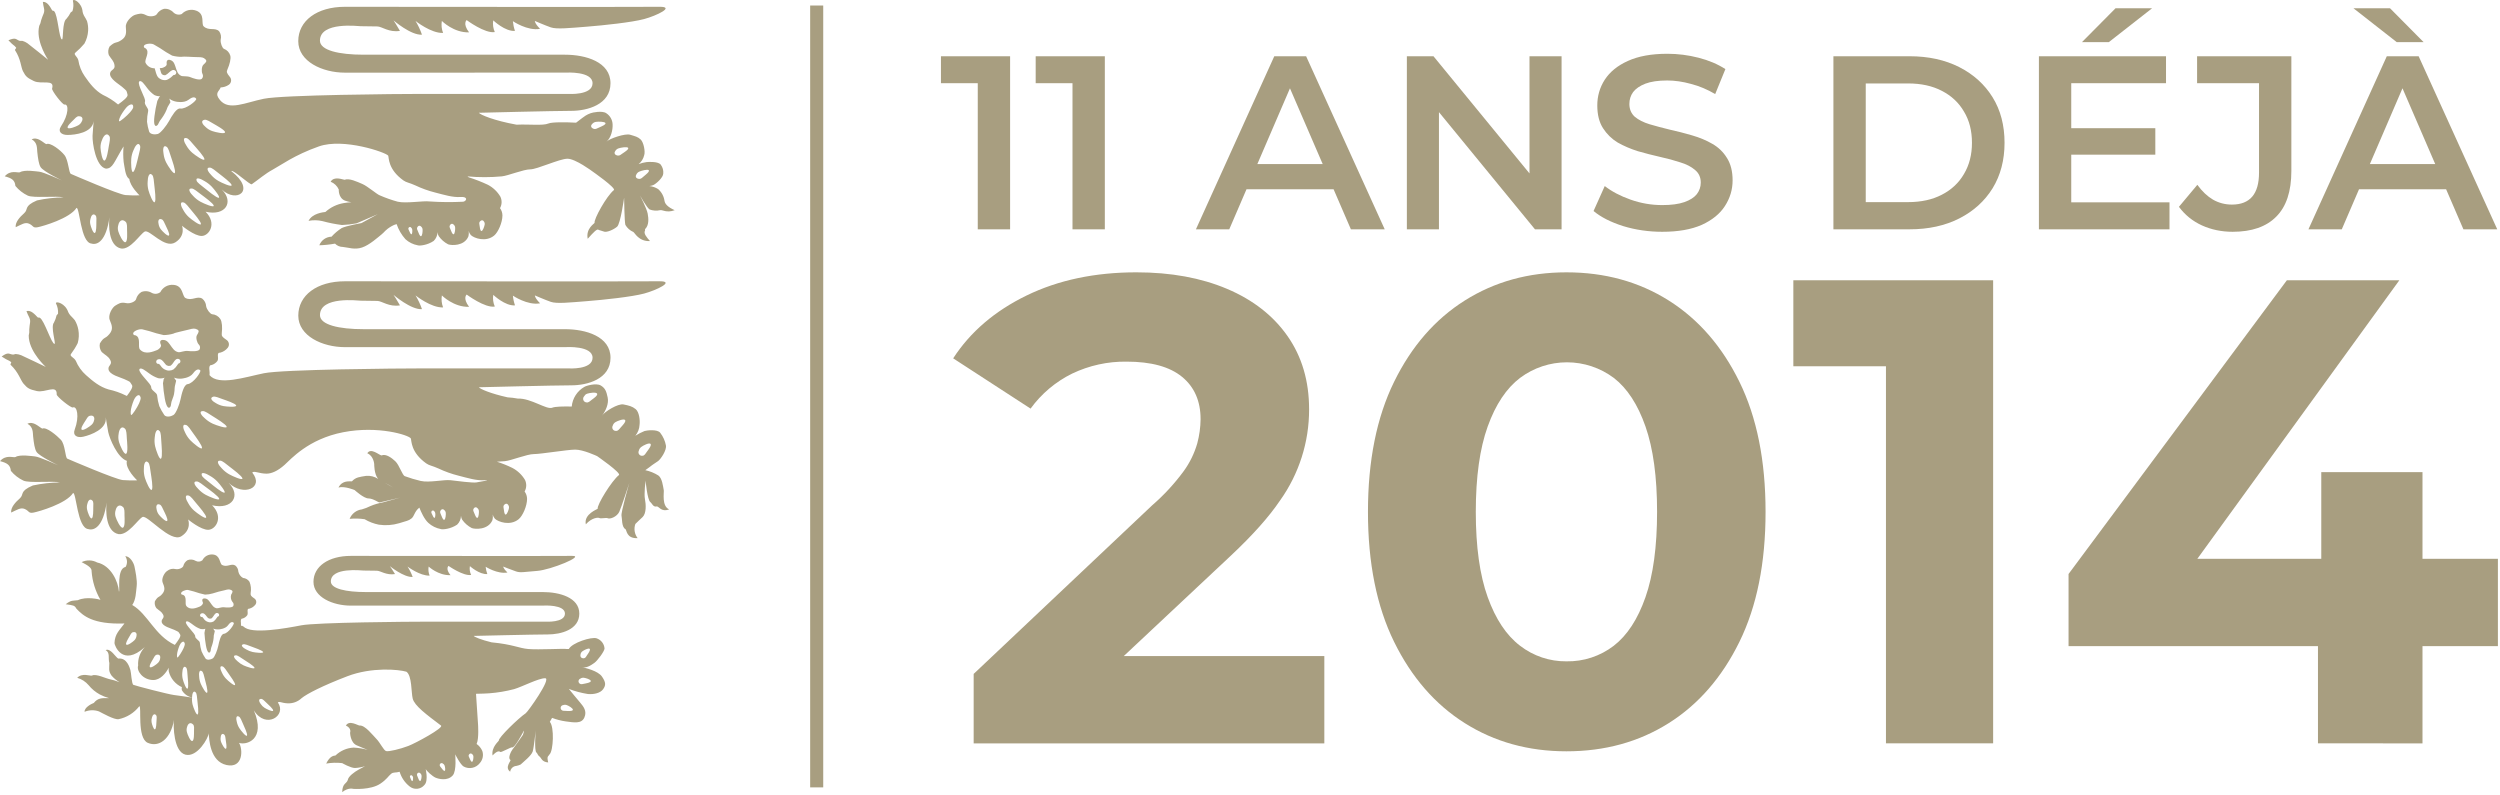 <svg width="906" height="288" viewBox="0 0 906 288" fill="none" xmlns="http://www.w3.org/2000/svg">
<g clip-path="url(#clip0_12_14)">
<path d="M298.338 2H293.604V285.346H298.338V2Z" fill="#A89E80"/>
<path d="M240.815 72.794C240.586 71.14 239.77 69.624 238.515 68.524C237.55 67.917 236.458 67.54 235.324 67.424C235.801 67.375 236.269 67.263 236.717 67.091C237.771 66.63 240.367 64.336 240.367 62.871C240.47 61.761 240.165 60.651 239.507 59.75C238.739 58.464 234.989 58.65 234.316 58.742C233.328 58.873 232.36 59.119 231.43 59.475C232.443 58.661 233.154 57.53 233.448 56.264C233.923 54.973 233.257 51.582 232.199 50.572C231.141 49.562 230.181 49.379 228.357 48.828C226.533 48.277 220.957 50.206 219.803 51.309C221.438 50.021 222.108 46.995 222.01 45.158C221.995 44.334 221.778 43.526 221.377 42.806C220.975 42.086 220.403 41.475 219.71 41.029C218.265 40.019 214.71 40.757 214.038 41.029C212.412 41.695 212.554 41.547 208.771 44.466C205.271 44.266 200.078 44.185 198.726 44.76C196.726 45.605 191.85 44.971 187.192 45.185C178.986 43.698 174.102 41.609 173.528 40.871C173.528 40.871 201.242 40.171 207.028 40.171C212.814 40.171 221.241 37.934 221.241 30.171C221.241 22.408 212.234 19.823 204.747 19.823H131.747C122.834 19.823 115.947 18.245 115.947 14.736C115.947 7.723 129.912 9.497 130.747 9.497C131.582 9.497 135.113 9.582 136.737 9.582C138.361 9.582 140.975 11.856 144.937 11.191C143.964 9.421 142.608 7.378 142.608 7.378C142.608 7.378 148.918 12.854 152.918 12.567C152.319 10.831 151.538 9.163 150.586 7.592C150.586 7.592 156.241 12.141 160.568 11.932C160.034 10.551 159.881 9.052 160.126 7.592C160.126 7.592 164.449 11.932 169.995 11.721C167.559 8.543 169.111 7.276 169.111 7.276C169.111 7.276 175.763 12.249 179.311 11.618C178.713 10.291 178.518 8.817 178.752 7.38C178.752 7.38 183.077 11.507 186.625 11.193C186.23 10.055 185.975 8.873 185.865 7.674C185.865 7.674 191.176 11.296 195.718 10.453C193.726 8.44 193.835 7.593 193.835 7.593C193.835 7.593 197.5 9.18 199.607 9.922C201.714 10.664 206.522 10.151 212.647 9.67C218.772 9.189 228.96 8.105 233.426 6.91C237.892 5.715 244.926 2.354 238.863 2.463C232.8 2.572 135.172 2.463 124.999 2.463C114.826 2.463 108.089 7.548 108.089 14.917C108.089 22.286 116.841 26.33 125 26.33C133.159 26.33 205.091 26.317 205.091 26.317C205.091 26.317 214.74 25.708 214.74 30.172C214.74 34.636 205.968 34.031 205.968 34.031H152.823C144.223 34.031 102.482 34.381 95.641 35.785C88.8 37.189 83.028 40.205 79.741 36.279C77.578 33.691 79.427 33.191 79.974 31.686C81.004 31.648 82.004 31.328 82.864 30.759C83.079 30.62 83.264 30.441 83.409 30.23C83.555 30.02 83.657 29.783 83.711 29.533C83.765 29.283 83.769 29.025 83.723 28.773C83.677 28.522 83.582 28.282 83.443 28.067C83.382 27.972 83.312 27.883 83.236 27.8C82.17 26.47 82.002 26.094 82.446 25.106C83.234 23.339 83.772 21.214 83.452 20.143C83.288 19.583 82.995 19.069 82.595 18.643C82.196 18.218 81.701 17.894 81.152 17.696C80.564 17.439 79.814 15.596 79.977 14.374C80.113 13.863 80.135 13.329 80.042 12.809C79.949 12.289 79.742 11.795 79.437 11.364C77.979 9.812 75.658 11.316 73.8 9.542C72.81 8.597 74.44 5.076 71.1 3.859C70.203 3.523 69.227 3.461 68.295 3.679C67.363 3.897 66.516 4.386 65.861 5.084C65.362 5.294 64.812 5.353 64.28 5.253C63.748 5.154 63.257 4.901 62.868 4.525C62.439 4.054 61.907 3.69 61.313 3.459C60.72 3.228 60.081 3.138 59.447 3.195C58.358 3.481 57.421 4.174 56.828 5.13C56.401 5.898 54.27 6.209 53.041 5.544C51.215 4.564 50.359 5.026 49.077 5.335C47.795 5.644 45.419 7.89 45.604 9.777C45.811 11.93 45.791 13.325 43.998 14.522C41.811 15.982 42.039 14.75 39.717 16.846C39.45 17.315 39.287 17.835 39.237 18.372C39.188 18.908 39.253 19.45 39.43 19.959C40.403 21.552 41.186 21.977 41.485 23.542C41.842 25.37 40.14 25.102 39.896 26.522C39.554 28.533 43.15 30.505 44.216 31.45C46.303 33.305 45.692 32.556 46.216 34.269C46.482 35.127 44.629 36.531 42.794 37.869C42.774 37.856 42.755 37.841 42.737 37.825C41.08 36.446 39.25 35.29 37.293 34.386C34.411 32.786 32.502 30.218 30.713 27.65C29.505 25.91 28.709 23.917 28.386 21.823C28.036 20.454 26.486 19.729 27.311 19.085C28.495 18.094 29.589 17 30.58 15.816C31.375 14.383 31.839 12.79 31.938 11.154C32.006 9.969 31.871 8.78 31.538 7.641C30.815 6.111 30.522 6.052 30.097 4.888C30.027 4.689 29.974 4.485 29.938 4.278C29.691 0.991 26.648 -0.635 26.411 0.227C26.706 1.474 26.658 2.777 26.272 3.999C26.22 4.149 25.68 4.371 25.612 4.51C25.206 5.336 24.695 6.105 24.091 6.799C22.491 7.944 23.027 14.369 22.467 14.293C21.403 14.151 20.967 5.349 19.611 4.046C19.565 3.904 18.978 3.898 18.888 3.746C18.227 2.599 17.208 0.536 15.528 0.684C15.687 2.597 16.37 3.477 15.828 4.884C15.656 5.33 15.012 6.858 14.928 7.278C14.504 9.503 14.275 8.462 14.034 10.362C13.35 15.673 17.434 21.662 17.434 21.662C17.434 21.662 10.953 16.399 9.924 15.662C9.387 15.289 8.793 15.005 8.165 14.822C7.937 14.75 7.44 14.892 7.205 14.822C5.751 14.408 5.927 13.372 3.044 14.594C5.205 16.882 4.896 16.094 5.844 17.265C6.003 17.465 5.291 17.946 5.444 18.186C7.588 21.486 7.544 24.245 8.306 25.765C9.34 27.828 9.973 28.237 12.246 29.358C15.046 30.734 19.933 28.483 18.882 32.098C18.669 32.834 22.689 38.033 23.382 37.898C24.956 37.584 24.966 41.531 22.109 45.775C20.845 47.656 22.214 48.905 24.44 48.905C27.296 48.905 33.427 48.098 33.94 43.938C34.04 43.1 33.616 47.292 33.54 49.205C33.431 51.73 34.7 60.423 38.4 61.123C40.936 61.029 41.24 58.849 44.782 53.055C44.608 54.928 44.618 56.815 44.812 58.686C45.171 60.571 45.391 63.686 46.612 64.678C46.704 64.754 46.777 64.778 46.864 64.841C47.153 67.568 50.564 70.796 50.564 70.796C48.863 70.853 47.161 70.818 45.464 70.691C42.913 70.48 26.504 63.382 25.697 63.021C24.89 62.66 24.824 58.085 23.372 56.221C21.99 54.458 18.188 51.465 16.764 52.244C15.55 51.644 13.612 49.428 11.477 50.496C13.612 51.663 13.371 53.73 13.508 55.06C13.758 57.428 14.069 59.583 14.733 60.591C15.765 62.173 22.408 65.373 22.408 65.373C22.408 65.373 15.624 62.302 14.192 62.215C13.348 62.161 8.835 61.37 7.212 62.437C6.394 62.727 3.854 61.468 1.72 63.893C4.26 64.572 5.379 65.255 5.579 67.386C6.795 68.866 8.321 70.061 10.05 70.886C12.15 71.872 20.621 70.903 23.061 71.539C19.814 71.569 16.579 71.935 13.408 72.63C8.476 74.752 10.426 75.799 8.731 77.29C7.231 78.618 5.479 80.49 5.684 82.337C7.819 81.368 9.071 80.402 10.564 81.077C12.214 81.826 11.783 82.727 13.714 82.337C15.645 81.947 25.278 79.162 27.72 75.35C28.884 74.995 29.202 87.895 33.137 88.267C35.246 88.905 38.461 87.422 39.664 78.729C39.35 81.386 39.239 89.115 43.893 90.067C47.282 90.552 50.738 84.88 52.43 83.925C54.122 82.97 59.637 90.28 63.52 87.841C67.403 85.402 65.96 81.81 65.96 81.81C65.96 81.81 70.505 85.621 73.166 85.51C75.827 85.399 78.714 80.963 74.502 76.725C81.702 78.425 84.925 73.225 80.376 68.676C85.669 73.728 93.02 69.205 83.813 62.005C84.383 61.25 90.656 67.181 91.246 66.769C93.682 65.076 96.232 62.855 98.881 61.45C101.53 60.045 106.675 56.178 115.59 53.05C124.505 49.922 139.852 55.227 140.681 56.404C140.997 57.212 140.572 61.336 146.155 65.36C147.302 66.185 148.262 66.16 150.475 67.169C152.805 68.279 155.239 69.155 157.743 69.783C160.905 70.59 164.062 71.594 166.908 71.391C169.754 71.188 169.124 72.902 167.859 73.102C163.787 73.314 159.706 73.281 155.638 73.002C153.318 72.702 147.212 73.802 144.152 73.102C141.921 72.492 139.738 71.719 137.62 70.79C136.675 70.49 133.199 67.471 131.302 66.666C129.405 65.861 126.457 64.45 124.879 65.156C124.034 65.056 121.079 63.746 119.818 65.856C121.134 66.371 122.194 67.383 122.771 68.673C122.771 68.673 122.556 71.688 124.982 72.697C125.745 72.976 126.535 73.177 127.339 73.297C126.407 73.336 125.478 73.438 124.56 73.602C122.086 74.019 119.783 75.135 117.924 76.819C117.082 76.919 113.183 77.319 111.814 80.038C113.488 79.71 115.212 79.744 116.872 80.138C119.188 80.773 121.547 81.244 123.93 81.546C125.698 81.479 127.459 81.278 129.197 80.946C129.513 80.846 136.891 77.627 136.891 77.627L130.991 80.846C130.991 80.846 125.41 81.852 123.826 82.657C122.464 83.527 121.225 84.576 120.143 85.776C119.18 85.799 118.246 86.108 117.459 86.662C116.672 87.216 116.067 87.991 115.72 88.889C117.628 88.833 119.53 88.632 121.409 88.289C121.778 88.669 122.22 88.972 122.707 89.179C123.195 89.386 123.72 89.493 124.25 89.495C126.357 89.695 128.466 90.601 131.204 89.695C133.942 88.789 137.104 85.875 138.263 84.967C139.422 84.059 139.526 83.359 141.948 81.952C142.504 81.623 143.104 81.375 143.731 81.216C144.423 83.236 145.511 85.097 146.931 86.692C148.17 87.824 149.701 88.586 151.352 88.892C151.952 89.158 154.865 88.892 157.174 87.31C158.029 86.475 158.524 85.338 158.552 84.143C158.585 84.638 158.732 85.12 158.981 85.549C159.863 86.807 161.035 87.833 162.398 88.542C163.598 88.984 168.223 89.242 169.727 85.726C169.908 85.059 169.942 84.36 169.827 83.678C169.98 84.238 170.255 84.757 170.634 85.197C171.844 86.344 176.058 87.839 179.072 85.375C180.526 84.185 182.084 80.623 182.084 78.068C182.075 77.12 181.767 76.198 181.205 75.434C181.556 74.804 181.751 74.1 181.776 73.379C181.8 72.658 181.653 71.942 181.346 71.29C180.268 69.455 178.699 67.958 176.815 66.969C174.559 65.914 172.236 65.006 169.863 64.251L169.419 63.927C173.561 64.301 177.729 64.297 181.871 63.914C184.091 63.701 189.713 61.372 192.183 61.372C194.653 61.372 202.722 57.561 205.615 57.522C208.508 57.483 214.7 62.113 214.7 62.113C214.7 62.113 223.374 68.162 222.462 68.893C219.807 71.035 215.14 79.486 215.477 80.755C215.529 80.955 212.216 82.777 212.985 86.543C215.101 84.157 216.33 82.902 216.824 83.243C217.155 83.463 218.424 83.707 218.752 83.883C219.752 84.416 222.433 83.199 223.652 82.14C224.871 81.081 226.179 71.664 226.179 71.664C226.179 71.664 226.299 80.44 226.632 81.496C227.291 82.641 228.301 83.542 229.514 84.066C230.052 84.338 231.436 87.555 235.569 87.372C234.322 85.997 233.169 84.579 233.743 83.609C233.843 83.45 233.643 83.156 233.843 82.963C235.186 81.613 235.092 79.295 234.709 77.363C234.326 75.431 231.941 70.877 231.941 70.877C231.941 70.877 234.326 75.13 235.382 75.898C236.608 76.367 237.945 76.462 239.226 76.172C240.126 75.959 241.531 77.272 244.511 76.172C241.818 74.979 240.957 73.784 240.826 72.79M29.621 44.036C29.356 44.626 28.905 45.114 28.337 45.423C27.582 45.865 24.97 46.907 24.548 46.341C24.126 45.775 25.948 44.158 26.566 43.529C27.184 42.9 27.817 42.129 28.523 42.119C30.149 42.108 30.051 43.338 29.623 44.037M39.454 52.861C39.219 54.208 38.734 57.872 37.906 58.18C37.078 58.488 36.465 54.771 36.426 53.527C36.396 52.534 36.596 51.548 37.011 50.645C37.442 49.391 38.619 47.796 39.632 49.322C40.076 49.988 39.695 51.51 39.454 52.861ZM34.919 80.576C34.902 81.542 34.965 84.15 34.375 84.422C33.785 84.694 32.895 82.122 32.723 81.253C32.581 80.568 32.616 79.858 32.823 79.19C33.001 78.276 33.7 77.076 34.647 78.082C35.054 78.515 34.947 79.61 34.919 80.576ZM45.451 87.776C44.594 88.015 43.168 84.896 42.87 83.845C42.628 83.057 42.641 82.213 42.907 81.433C43.122 80.379 44.074 79.052 45.507 80.351C46.134 80.913 46.034 82.186 46.045 83.32C46.056 84.454 46.302 87.519 45.451 87.776ZM81.551 47.923C81.54 48.707 78.005 47.897 76.873 47.486C75.979 47.169 75.165 46.663 74.486 46.001C73.498 45.207 72.458 43.689 74.175 43.401C74.919 43.277 76.16 44.121 77.296 44.794C78.432 45.467 81.566 47.136 81.558 47.922M74.086 57.745C73.968 58.545 70.708 56.263 69.686 55.372C68.856 54.655 68.151 53.805 67.6 52.857C66.764 51.634 65.968 49.644 67.639 50.057C68.36 50.235 69.439 51.613 70.431 52.775C71.423 53.937 74.194 56.941 74.092 57.749M52.177 16.617C52.384 15.897 54.56 15.559 55.659 16.075C57.201 16.926 58.697 17.857 60.141 18.865L62.386 20.154C63.52 20.459 64.69 20.609 65.864 20.598C66.643 20.385 69.721 20.698 71.477 20.698C73.233 20.698 73.73 20.827 74.415 21.462C75.1 22.097 74.741 22.535 73.743 23.43C72.994 24.1 73.005 26.088 73.351 26.717C73.52 27.006 73.591 27.342 73.552 27.674C73.513 28.007 73.367 28.318 73.136 28.56C72.389 29.27 69.686 28.268 69.072 27.998C67.786 27.436 66.238 27.793 65.603 27.46C64.308 26.785 64.093 25.684 63.511 23.96C63.098 22.754 62.811 22.293 62.122 21.92C61.433 21.547 60.143 21.304 60.411 23.246C60.5 23.91 59.258 24.646 58.326 24.674C58.217 24.674 58.065 24.689 57.895 24.707C57.945 24.881 57.995 25.062 58.043 25.231C58.198 25.831 58.457 26.831 58.787 26.959C58.902 27.003 59.007 27.071 59.094 27.159C59.359 27.253 59.643 27.285 59.923 27.253C60.418 27 60.868 26.667 61.255 26.267C61.836 25.742 62.8 24.867 63.619 25.692C63.748 25.823 63.834 25.99 63.864 26.172C63.893 26.353 63.866 26.539 63.785 26.704C63.704 26.869 63.574 27.005 63.412 27.092C63.25 27.18 63.065 27.215 62.883 27.192C62.755 27.292 62.583 27.451 62.45 27.573C61.899 28.14 61.246 28.598 60.526 28.923C60.272 29.008 60.005 29.049 59.738 29.043C59.121 29.055 58.514 28.884 57.995 28.551C56.941 28.04 56.604 26.736 56.33 25.682C56.254 25.365 56.159 25.052 56.047 24.746C55.372 24.762 54.707 24.589 54.126 24.246C53.546 23.902 53.073 23.403 52.763 22.804C52.193 21.561 54.637 18.767 52.656 17.443C52.499 17.425 52.357 17.346 52.259 17.222C52.161 17.099 52.117 16.942 52.135 16.786C52.141 16.73 52.155 16.675 52.177 16.623M43.177 43.952C42.931 43.7 43.484 42.18 44.324 40.952C45.164 39.724 46.072 38.292 47.278 37.898C48.484 37.504 48.257 38.962 48.257 38.962C48.257 38.962 48.244 39.421 47.129 40.699C46.014 41.977 43.429 44.194 43.178 43.947M50.178 56.521C49.825 57.973 49.003 61.908 48.267 62.321C47.531 62.734 47.447 58.862 47.567 57.543C47.66 56.467 47.935 55.414 48.381 54.43C48.89 53.048 50.059 51.23 50.738 52.754C51.038 53.409 50.538 55.063 50.183 56.522M56.083 73.238C55.519 73.852 54.137 70.238 53.798 68.95C53.523 67.909 53.428 66.828 53.517 65.755C53.53 64.292 54.026 62.207 55.176 63.424C55.676 63.949 55.776 65.662 55.927 67.153C56.078 68.644 56.637 72.614 56.082 73.237M61.243 85.317C60.823 85.804 58.87 83.856 58.32 83.138C57.885 82.585 57.596 81.932 57.48 81.238C57.225 80.338 57.319 78.966 58.625 79.49C59.189 79.708 59.589 80.742 59.996 81.625C60.403 82.508 61.65 84.825 61.243 85.319M63.363 62.676C62.943 63.376 60.827 60.086 60.224 58.891C59.738 57.924 59.419 56.882 59.282 55.809C58.988 54.375 59.036 52.248 60.425 53.23C61.025 53.65 61.478 55.313 61.94 56.749C62.402 58.185 63.783 61.966 63.364 62.675M61.286 43.823C60.339 45.536 58.23 48.252 57.175 48.553C56.12 48.854 54.475 48.71 54.05 47.708C53.683 46.54 53.424 45.34 53.277 44.125C53.284 42.807 53.425 41.493 53.699 40.203C53.91 39.197 52.13 37.941 52.55 36.831C52.97 35.721 49.718 30.808 50.415 29.579C51.157 28.75 52.406 30.724 53.353 31.93C54.069 32.894 54.935 33.738 55.917 34.43C56.566 34.748 57.283 34.905 58.006 34.887L58.03 34.881L57.688 35.257L57.146 36.332L57.011 36.572C56.558 38.372 56.216 40.197 55.986 42.039C55.536 45.417 56.258 46.016 56.935 45.46C57.612 44.904 57.268 44.483 58.702 42.75C59.574 41.545 60.259 40.215 60.735 38.806C61.114 38.214 61.775 37.028 61.775 37.028L61.345 35.699V35.683C61.387 35.744 61.434 35.802 61.484 35.857C62.172 36.337 62.954 36.667 63.778 36.826C63.778 36.826 66.64 37.47 68.325 36.164C70.01 34.858 70.767 35.23 71.104 35.809C71.441 36.388 67.31 39.686 65.328 39.329C63.966 39.081 62.228 42.108 61.286 43.819M68.479 78.731C67.667 77.995 66.983 77.13 66.453 76.171C65.645 74.928 64.901 72.921 66.562 73.371C67.282 73.56 68.323 74.964 69.287 76.148C70.251 77.332 72.942 80.401 72.819 81.202C72.696 82.003 69.484 79.643 68.479 78.729M72.64 73.101C71.672 72.563 70.797 71.874 70.048 71.059C68.962 70.029 67.748 68.245 69.476 68.31C70.223 68.338 71.576 69.472 72.797 70.41C74.018 71.348 77.389 73.738 77.464 74.546C77.539 75.354 73.838 73.767 72.639 73.098M79.251 71.683C78.431 71.726 75.287 69.083 74.088 68.133C72.889 67.183 71.446 66.144 71.25 65.488C70.793 63.98 72.85 64.805 74.112 65.621C75.078 66.159 75.96 66.836 76.728 67.632C77.657 68.598 80.069 71.632 79.251 71.683ZM83.951 67.106C83.999 67.918 80.342 66.268 79.16 65.578C78.202 65.027 77.34 64.325 76.605 63.5C75.539 62.449 74.361 60.642 76.087 60.74C76.833 60.779 78.159 61.94 79.369 62.899C80.579 63.858 83.898 66.308 83.953 67.115M149.123 84.895C148.805 84.975 148.439 84.013 148.276 83.663C148.113 83.313 147.897 82.963 148.024 82.67C148.051 82.563 148.109 82.467 148.19 82.393C148.272 82.319 148.374 82.271 148.483 82.256C148.592 82.24 148.704 82.257 148.803 82.305C148.902 82.353 148.985 82.429 149.041 82.524C149.246 82.711 149.374 82.968 149.402 83.244C149.461 83.614 149.441 84.814 149.123 84.895ZM152.601 85.596C152.137 85.737 151.683 84.371 151.48 83.874C151.277 83.377 150.98 82.886 151.19 82.461C151.654 81.495 152.376 81.786 152.676 82.171C152.817 82.3 152.932 82.457 153.012 82.631C153.092 82.805 153.137 82.993 153.144 83.185C153.196 83.714 153.07 85.451 152.602 85.597M164.402 84.897C163.938 85.036 163.483 83.669 163.279 83.177C163.075 82.685 162.779 82.187 162.992 81.762C163.451 80.796 164.174 81.083 164.474 81.468C164.616 81.598 164.73 81.755 164.811 81.93C164.892 82.105 164.937 82.294 164.944 82.487C164.996 83.012 164.868 84.751 164.402 84.897ZM173.857 80.352C174.557 79.481 175.209 79.891 175.417 80.334C175.526 80.491 175.601 80.669 175.639 80.856C175.678 81.044 175.677 81.237 175.639 81.424C175.559 81.962 175.008 83.661 174.501 83.724C174.001 83.768 173.879 82.333 173.801 81.804C173.723 81.275 173.553 80.729 173.86 80.35M217.131 46.2C216.48 46.505 215.805 46.92 215.203 46.707C213.823 46.222 214.154 45.279 214.663 44.861C215.017 44.471 215.501 44.222 216.025 44.161C216.756 44.046 219.174 44.026 219.425 44.605C219.653 45.177 217.804 45.893 217.137 46.196M225.693 55.551C225.114 55.969 224.526 56.493 223.893 56.383C222.452 56.148 222.593 55.164 223.016 54.666C223.29 54.22 223.722 53.892 224.226 53.748C224.918 53.504 227.291 53.067 227.645 53.589C227.98 54.111 226.293 55.137 225.697 55.55M233.389 63.838C232.853 64.306 232.32 64.885 231.683 64.838C230.216 64.738 230.26 63.747 230.627 63.21C230.853 62.742 231.245 62.375 231.727 62.181C232.395 61.876 234.715 61.21 235.116 61.7C235.517 62.19 233.934 63.369 233.384 63.839" fill="#A89E80"/>
<path d="M240.541 177.602C240.256 176.135 239.979 173.331 238.593 172.317C237.137 171.405 235.534 170.753 233.855 170.391C234.345 170.065 234.885 169.691 235.39 169.285C236.676 168.232 237.517 167.809 238.49 167.095C239.463 166.381 241.629 163.216 241.333 161.447C241.028 159.778 240.325 158.207 239.283 156.867C238.243 155.439 234.244 155.988 233.583 156.203C232.42 156.671 231.303 157.246 230.246 157.92C231.168 156.801 231.704 155.414 231.774 153.965C231.998 152.35 231.654 149.342 230.385 148.282C229.099 147.231 227.893 146.961 225.928 146.565C223.974 146.188 219.092 149.165 218.149 150.672C219.542 148.872 220.696 146.254 220.221 144.057C219.746 141.86 219.383 140.696 217.721 139.7C216.059 138.704 212.358 139.8 211.736 140.229C210.465 140.962 209.39 141.989 208.6 143.225C207.81 144.461 207.329 145.868 207.198 147.329C204.223 147.259 201.147 147.323 200.144 147.749C198.118 148.604 192.395 144.238 187.657 144.449C186.435 144.216 185.199 144.065 183.957 143.999C177.723 142.612 174.027 140.982 173.534 140.345C173.534 140.345 201.248 139.645 207.034 139.645C212.82 139.645 221.249 137.407 221.249 129.645C221.249 121.883 212.24 119.296 204.755 119.296H131.755C122.842 119.296 115.955 117.718 115.955 114.209C115.955 107.196 129.92 108.97 130.755 108.97C131.59 108.97 135.123 109.055 136.745 109.055C138.367 109.055 140.983 111.329 144.945 110.663C143.974 108.894 142.616 106.852 142.616 106.852C142.616 106.852 148.926 112.326 152.926 112.041C152.328 110.304 151.546 108.636 150.595 107.065C150.595 107.065 156.25 111.614 160.577 111.405C160.044 110.024 159.892 108.525 160.135 107.065C160.135 107.065 164.458 111.405 170.004 111.192C167.568 108.016 169.12 106.748 169.12 106.748C169.12 106.748 175.772 111.722 179.32 111.088C178.722 109.761 178.528 108.288 178.761 106.852C178.761 106.852 183.086 110.979 186.636 110.663C186.24 109.526 185.984 108.345 185.874 107.146C185.874 107.146 191.185 110.768 195.729 109.925C193.735 107.914 193.844 107.065 193.844 107.065C193.844 107.065 197.509 108.652 199.618 109.394C201.727 110.136 206.531 109.622 212.656 109.142C218.781 108.662 228.969 107.577 233.435 106.382C237.901 105.187 244.935 101.835 238.87 101.935C232.805 102.035 135.181 101.935 125.006 101.935C114.831 101.935 108.1 107.023 108.1 114.389C108.1 121.755 116.852 125.807 125.008 125.807C133.164 125.807 205.099 125.794 205.099 125.794C205.099 125.794 214.748 125.185 214.748 129.649C214.748 134.113 205.976 133.508 205.976 133.508H152.824C144.224 133.508 102.483 133.856 95.642 135.26C88.801 136.664 79.226 139.883 75.935 135.96C75.994 135.407 75.984 134.849 75.905 134.299C75.576 132.044 76.632 132.312 76.632 132.312C77.509 132.056 78.277 131.517 78.817 130.78C79.431 129.703 78.266 127.713 79.817 127.803C80.873 127.523 81.814 126.917 82.504 126.07C82.689 125.849 82.823 125.591 82.897 125.312C82.971 125.034 82.983 124.743 82.932 124.459C82.881 124.176 82.768 123.907 82.602 123.672C82.435 123.437 82.219 123.241 81.969 123.099C80.52 122.099 80.249 121.786 80.378 120.699C80.607 118.771 80.487 116.563 79.847 115.613C79.517 115.113 79.076 114.695 78.558 114.394C78.04 114.092 77.459 113.914 76.861 113.874C76.208 113.785 74.919 112.209 74.704 110.974C74.677 110.436 74.535 109.911 74.287 109.433C74.039 108.955 73.691 108.536 73.267 108.205C71.373 107.105 69.567 109.198 67.212 107.998C65.958 107.351 66.474 103.498 62.85 103.231C61.887 103.145 60.921 103.35 60.076 103.82C59.231 104.289 58.547 105.002 58.112 105.865C57.679 106.207 57.156 106.415 56.607 106.465C56.058 106.515 55.506 106.404 55.019 106.146C54.463 105.808 53.837 105.601 53.188 105.541C52.54 105.481 51.887 105.569 51.278 105.8C50.308 106.375 49.604 107.309 49.319 108.4C49.132 109.258 47.153 110.152 45.749 109.847C43.668 109.396 42.978 110.086 41.82 110.737C40.662 111.388 39.028 114.222 39.785 116C40.642 118.027 41.049 119.384 39.659 121.041C37.976 123.056 37.824 121.801 36.196 124.469C36.081 125.004 36.081 125.557 36.196 126.091C36.312 126.626 36.54 127.13 36.866 127.569C38.298 128.845 39.19 129.042 39.966 130.477C40.866 132.151 39.122 132.358 39.315 133.803C39.592 135.847 43.705 136.759 45.033 137.392C47.633 138.613 46.805 138.056 47.833 139.562C48.308 140.254 47.21 141.862 45.972 143.491C45.837 143.428 45.713 143.391 45.572 143.31C43.594 142.328 41.501 141.598 39.342 141.135C36.099 140.197 33.581 138.092 31.184 135.955C29.564 134.518 28.291 132.734 27.46 130.735C26.779 129.466 25.074 129.09 25.73 128.278C26.661 127.041 27.478 125.721 28.169 124.335C28.615 122.744 28.689 121.071 28.385 119.447C28.164 118.259 27.74 117.118 27.133 116.073C26.047 114.724 25.74 114.73 25.039 113.683C24.921 113.502 24.818 113.312 24.73 113.115C23.696 109.935 20.283 109.001 20.259 109.904C20.853 111.057 21.122 112.351 21.036 113.645C21.021 113.81 20.536 114.145 20.503 114.294C20.306 115.197 19.988 116.07 19.558 116.888C18.25 118.368 20.344 124.574 19.767 124.623C18.679 124.714 16.108 116.143 14.448 115.166C14.365 115.035 13.784 115.151 13.662 115.02C12.728 114.047 11.213 112.234 9.585 112.752C10.212 114.6 11.096 115.318 10.906 116.814C10.849 117.293 10.579 118.936 10.606 119.371C10.726 121.652 10.243 120.679 10.465 122.601C11.079 127.984 16.588 132.975 16.588 132.975C16.588 132.975 8.87 129.23 7.677 128.735C7.054 128.485 6.395 128.337 5.725 128.295C5.483 128.271 5.025 128.521 4.774 128.506C3.237 128.417 3.153 127.357 0.597 129.2C3.297 130.978 2.797 130.258 4.025 131.213C4.225 131.37 3.637 132.003 3.847 132.205C6.772 134.976 7.397 137.714 8.524 139.039C10.05 140.845 10.774 141.105 13.304 141.707C16.41 142.449 20.704 139.149 20.545 142.945C20.51 143.715 25.756 147.945 26.409 147.662C27.893 147.011 28.868 150.896 27.068 155.696C26.268 157.827 27.932 158.761 30.132 158.269C32.962 157.636 38.842 155.487 38.332 151.284C38.232 150.442 38.832 154.658 39.216 156.562C39.682 158.862 42.557 165.921 45.987 167.012C45.232 169.902 49.711 174.081 49.711 174.081C47.98 174.143 46.247 174.11 44.52 173.981C41.92 173.763 25.22 166.581 24.404 166.226C23.588 165.871 23.686 161.102 22.036 159.355C20.713 157.947 16.764 154.547 15.315 155.33C14.081 154.719 12.107 152.479 9.937 153.565C12.107 154.742 11.865 156.83 12.003 158.177C12.255 160.571 12.571 162.746 13.244 163.771C14.297 165.371 21.058 168.603 21.058 168.603C21.058 168.603 14.152 165.503 12.694 165.408C11.837 165.358 7.246 164.559 5.594 165.637C4.769 165.937 2.179 164.653 0.005 167.11C2.589 167.791 3.731 168.485 3.938 170.643C5.177 172.138 6.729 173.343 8.485 174.173C10.614 175.173 19.241 174.195 21.725 174.835C18.421 174.87 15.13 175.239 11.9 175.935C6.881 178.079 8.862 179.143 7.146 180.649C5.618 181.99 3.835 183.888 4.046 185.749C6.216 184.772 7.492 183.792 9.008 184.473C10.691 185.231 10.253 186.143 12.216 185.749C14.179 185.355 23.989 182.538 26.468 178.686C27.668 178.322 27.991 191.373 31.999 191.743C34.143 192.389 37.414 190.886 38.638 182.096C38.318 184.79 38.207 192.607 42.938 193.564C46.383 194.056 49.897 188.318 51.627 187.364C53.357 186.41 61.744 196.819 65.692 194.355C69.64 191.891 68.173 188.255 68.173 188.255C68.173 188.255 72.803 192.107 75.51 192.003C78.217 191.899 81.154 187.393 76.862 183.112C84.197 184.825 87.473 179.584 82.845 174.97C88.226 180.085 95.87 176.807 91.419 171.263C91.992 170.493 93.963 171.655 96.564 171.655C98.377 171.655 100.602 170.726 103.109 168.486C105.355 166.479 111.682 159.103 124.376 156.641C137.07 154.179 148.018 157.66 148.876 158.87C149.196 159.684 148.769 163.856 154.448 167.924C155.617 168.758 156.594 168.736 158.848 169.761C161.218 170.881 163.693 171.765 166.237 172.401C169.454 173.219 172.673 174.234 175.57 174.033C178.467 173.832 173.912 174.621 172.627 174.833C171.342 175.045 165.664 174.333 163.303 174.033C160.942 173.733 155.555 175.01 152.448 174.292C150.516 173.836 148.613 173.266 146.748 172.585C145.779 172.278 144.756 168.58 143.266 167.166C142.012 165.977 139.86 164.341 138.255 165.048C137.398 164.948 134.394 162.127 133.108 164.262C135.465 165.272 135.615 168.226 135.615 168.226C135.615 168.226 135.559 171.833 137.038 173.558C135.755 172.711 134.223 172.321 132.691 172.452C130.33 172.852 128.936 172.903 127.539 174.433C126.681 174.533 124.063 173.933 122.672 176.673C124.922 176.061 128.514 177.6 128.514 177.6C128.514 177.6 131.814 180.632 133.527 180.632C135.24 180.632 137.244 182.186 137.56 182.088C137.876 181.99 145.023 180.338 145.023 180.338L138.674 182.088C137.144 182.359 135.65 182.801 134.219 183.407C133.24 183.901 132.215 184.3 131.159 184.597C130.177 184.717 129.245 185.099 128.461 185.703C127.677 186.307 127.07 187.11 126.704 188.029C128.512 187.855 130.334 187.899 132.132 188.162C133.723 189.112 135.466 189.782 137.284 190.143C139.75 190.509 142.267 190.329 144.656 189.616C147.446 188.698 147.936 188.816 149.111 187.897C150.186 187.068 150.165 185.344 151.98 183.964C152.568 185.481 153.75 188.149 155.241 189.504C156.503 190.648 158.059 191.419 159.735 191.729C160.351 191.992 163.313 191.729 165.666 190.129C166.535 189.288 167.038 188.138 167.066 186.929C167.1 187.43 167.249 187.917 167.501 188.352C168.402 189.623 169.594 190.659 170.977 191.375C172.202 191.828 176.906 192.089 178.438 188.528C178.621 187.848 178.655 187.137 178.538 186.443C178.693 187.017 178.975 187.549 179.365 187.999C180.595 189.155 184.878 190.667 187.947 188.173C189.429 186.973 191.012 183.373 191.012 180.79C191.002 179.829 190.69 178.896 190.12 178.122C190.476 177.486 190.676 176.774 190.701 176.046C190.726 175.317 190.577 174.593 190.266 173.934C189.165 172.076 187.568 170.562 185.654 169.561C183.853 168.681 181.991 167.933 180.082 167.324C181.321 167.257 182.374 167.189 183.001 167.124C185.26 166.911 190.983 164.558 193.494 164.558C196.005 164.558 205.458 162.978 208.403 162.943C211.348 162.908 216.403 165.302 216.403 165.302C216.403 165.302 225.238 171.416 224.303 172.16C221.603 174.319 216.271 183.051 216.613 184.336C216.665 184.536 211.513 186.208 212.297 190.013C214.447 187.597 216.807 187.423 217.309 187.767C217.644 187.991 219.751 187.588 220.091 187.767C221.101 188.307 223.571 187.238 224.407 185.521C225.107 184.08 228.085 174.954 228.085 174.954C228.085 174.954 224.901 185.908 225.243 186.975C225.478 187.752 225.232 191.028 226.632 191.731C227.181 192.005 226.884 195.222 231.087 195.031C230.526 194.313 230.155 193.464 230.009 192.564C229.864 191.665 229.948 190.743 230.255 189.884C230.349 189.727 232.704 187.561 232.895 187.37C234.26 186.005 234.12 182.854 233.733 180.903C233.346 178.952 233.946 174.16 233.946 174.16C233.946 174.16 234.606 181.186 235.681 181.96C236.293 182.402 236.706 183.827 237.906 183.542C238.82 183.329 239.469 185.718 242.499 184.6C239.757 183.4 240.688 178.612 240.551 177.6M34.082 152.335C33.964 152.972 33.636 153.552 33.15 153.981C32.506 154.581 30.172 156.181 29.617 155.718C29.062 155.255 30.468 153.259 30.932 152.505C31.396 151.751 31.832 150.844 32.532 150.685C34.143 150.315 34.343 151.551 34.088 152.335M33.8 183.966C33.78 184.948 33.85 187.577 33.241 187.853C32.632 188.129 31.735 185.537 31.561 184.653C31.417 183.962 31.452 183.246 31.661 182.572C31.842 181.64 32.561 180.428 33.515 181.449C33.937 181.884 33.826 182.997 33.798 183.967M44.513 191.247C43.642 191.493 42.189 188.335 41.886 187.279C41.639 186.481 41.653 185.625 41.927 184.835C42.145 183.766 43.118 182.421 44.569 183.735C45.207 184.305 45.105 185.594 45.117 186.735C45.145 187.873 45.383 190.988 44.517 191.235M139.441 174.968C140.476 175.471 141.478 176.039 142.441 176.668L139.441 174.968ZM157.459 187.668C157.141 187.749 156.767 186.768 156.601 186.423C156.435 186.078 156.214 185.715 156.344 185.423C156.371 185.315 156.43 185.217 156.513 185.141C156.596 185.066 156.699 185.017 156.809 185.001C156.92 184.984 157.033 185.001 157.134 185.049C157.235 185.097 157.32 185.173 157.378 185.269C157.585 185.46 157.715 185.72 157.744 186C157.807 186.379 157.787 187.587 157.459 187.671M161.002 188.38C160.528 188.522 160.064 187.148 159.859 186.645C159.654 186.142 159.359 185.645 159.567 185.211C160.039 184.234 160.767 184.525 161.078 184.917C161.221 185.048 161.336 185.206 161.418 185.382C161.5 185.558 161.545 185.748 161.553 185.942C161.607 186.477 161.477 188.232 161.002 188.38ZM173.002 187.671C172.532 187.812 172.068 186.426 171.859 185.93C171.65 185.434 171.359 184.93 171.567 184.502C172.039 183.522 172.767 183.816 173.078 184.208C173.221 184.337 173.337 184.494 173.419 184.669C173.5 184.844 173.546 185.034 173.552 185.227C173.606 185.767 173.48 187.527 173.003 187.671M182.625 183.071C183.341 182.194 184.003 182.607 184.214 183.056C184.325 183.215 184.403 183.395 184.442 183.586C184.481 183.776 184.48 183.972 184.44 184.162C184.359 184.7 183.794 186.415 183.278 186.48C182.762 186.545 182.645 185.08 182.569 184.543C182.493 184.006 182.314 183.453 182.625 183.071ZM85.6 146.941C85.807 147.666 82.191 147.387 80.992 147.167C80.032 146.987 79.114 146.632 78.282 146.12C77.111 145.513 75.69 144.259 77.257 143.761C77.934 143.548 79.357 144.161 80.637 144.632C81.91 145.087 85.382 146.216 85.6 146.941ZM73.524 148.969C74.282 148.939 75.749 149.983 77.074 150.83C78.399 151.677 82.013 153.83 82.152 154.648C82.291 155.466 78.411 154.134 77.139 153.562C76.113 153.092 75.168 152.462 74.339 151.697C73.149 150.737 71.768 149.035 73.523 148.968M51.5 119.335C53.263 119.735 55.005 120.225 56.719 120.802L59.3 121.435C60.495 121.42 61.682 121.244 62.83 120.911C63.522 120.486 66.621 119.942 68.33 119.461C70.039 118.98 70.568 118.969 71.43 119.393C72.292 119.817 72.066 120.342 71.367 121.478C70.842 122.34 71.456 124.26 71.981 124.778C72.237 125.002 72.411 125.305 72.475 125.639C72.54 125.973 72.492 126.32 72.338 126.623C71.826 127.523 68.893 127.293 68.203 127.2C66.78 127.008 65.378 127.783 64.655 127.633C63.192 127.339 62.648 126.333 61.555 124.825C60.787 123.769 60.367 123.408 59.579 123.232C58.791 123.056 57.463 123.18 58.317 124.988C58.609 125.606 57.617 126.657 56.717 126.947C55.817 127.237 52.664 128.821 50.717 126.647C49.781 125.607 51.317 122.224 48.982 121.486C48.901 121.499 48.819 121.496 48.74 121.477C48.661 121.458 48.586 121.423 48.52 121.376C48.454 121.328 48.398 121.267 48.356 121.198C48.313 121.129 48.285 121.052 48.272 120.971C48.264 120.924 48.262 120.875 48.266 120.827C48.249 120.07 50.271 119.144 51.494 119.34M61.345 134.44L61.332 134.42L61.312 134.448C61.312 134.424 61.327 134.404 61.325 134.378C61.318 134.348 61.31 134.318 61.299 134.289C61.273 134.289 61.249 134.302 61.223 134.302C60.943 134.306 60.664 134.263 60.398 134.176C59.472 133.921 58.68 133.319 58.185 132.496C58.024 132.257 57.833 132.039 57.617 131.848C57.522 131.88 57.421 131.894 57.321 131.887C57.221 131.881 57.123 131.855 57.033 131.81C56.943 131.766 56.863 131.704 56.797 131.628C56.731 131.553 56.68 131.465 56.648 131.37C56.64 131.346 56.633 131.322 56.627 131.297C56.575 131.073 56.612 130.838 56.73 130.641C56.847 130.443 57.036 130.299 57.258 130.237C58.335 129.891 59.027 130.805 59.532 131.464C59.906 131.956 60.296 132.464 60.709 132.506C60.819 132.519 60.926 132.553 61.023 132.606C61.318 132.636 61.615 132.597 61.892 132.491C62.298 132.148 62.643 131.737 62.909 131.277C63.342 130.631 63.982 129.656 64.949 130.187C65.106 130.274 65.23 130.408 65.306 130.571C65.381 130.734 65.403 130.916 65.368 131.092C65.333 131.267 65.243 131.427 65.111 131.549C64.98 131.67 64.813 131.747 64.635 131.767C64.543 131.891 64.417 132.074 64.319 132.22C63.935 132.869 63.432 133.439 62.835 133.9C62.374 134.156 61.855 134.29 61.327 134.288C61.333 134.319 61.32 134.347 61.327 134.38C61.334 134.413 61.342 134.423 61.347 134.443M45.725 164.435C44.967 164.909 43.468 161.397 43.125 160.182C42.853 159.213 42.81 158.193 43 157.204C43.126 155.879 43.9 154.05 45.274 155.328C45.874 155.885 45.874 157.459 45.96 158.858C46.06 160.231 46.471 163.94 45.721 164.43M50.411 146.16C49.711 147.716 47.862 150.56 47.545 150.393C47.228 150.226 47.306 148.593 47.745 147.178C48.184 145.763 48.645 144.122 49.702 143.402C50.759 142.682 50.978 144.159 50.978 144.159C50.978 144.159 51.106 144.612 50.406 146.159M55.006 177.486C54.453 178.13 52.919 174.524 52.531 173.237C52.214 172.196 52.078 171.107 52.131 170.02C52.088 168.536 52.519 166.42 53.731 167.604C54.26 168.113 54.419 169.844 54.631 171.346C54.843 172.848 55.55 176.837 55.012 177.486M52.54 145.566C52.555 145.572 52.583 145.566 52.599 145.573C52.694 145.639 52.778 145.72 52.847 145.813C52.75 145.724 52.648 145.642 52.54 145.566ZM56.075 158.511C56.155 157.04 56.739 154.955 57.855 156.237C58.345 156.794 58.375 158.527 58.465 160.044C58.555 161.561 58.957 165.59 58.365 166.201C57.773 166.785 56.513 163.071 56.221 161.757C55.987 160.691 55.937 159.593 56.073 158.51M60.583 188.764C60.158 189.249 58.171 187.28 57.61 186.555C57.17 185.992 56.879 185.328 56.763 184.623C56.502 183.713 56.598 182.323 57.925 182.856C58.5 183.08 58.907 184.129 59.325 185.017C59.743 185.905 61.008 188.256 60.59 188.759M65.435 144.675C65.035 146.595 63.805 149.81 62.871 150.397C61.937 150.984 60.271 151.297 59.561 150.434C58.85 149.408 58.236 148.318 57.726 147.178C57.329 145.902 57.065 144.588 56.938 143.258C56.838 142.228 54.722 141.497 54.788 140.307C54.854 139.117 50.2 135.258 50.5 133.873C50.974 132.865 52.79 134.432 54.08 135.34C55.069 136.084 56.171 136.666 57.343 137.064C58.069 137.192 58.815 137.147 59.52 136.933C59.572 136.911 59.644 136.857 59.703 136.824L59.322 137.381L59.122 138.565L59.059 138.835C59.165 140.709 59.386 142.574 59.721 144.42C60.313 147.809 61.201 148.196 61.691 147.463C62.181 146.73 61.715 146.429 62.591 144.35C63.467 142.271 63.179 140.65 63.372 139.969C63.565 139.288 63.842 137.958 63.842 137.958L63.028 136.796V136.789C63.084 136.835 63.144 136.877 63.206 136.915C64.022 137.188 64.886 137.291 65.744 137.215C65.744 137.215 68.726 137.047 69.971 135.315C71.216 133.583 72.071 133.737 72.571 134.201C73.071 134.665 70.048 139.001 68.009 139.207C66.609 139.344 65.837 142.753 65.43 144.672M67.463 154.02C68.175 154.266 69.121 155.755 70.01 157.02C70.898 158.263 73.394 161.569 73.203 162.37C73.012 163.171 69.938 160.559 68.991 159.57C68.225 158.77 67.596 157.85 67.13 156.845C66.412 155.535 65.811 153.461 67.463 154.029M70.312 185.012C69.483 184.268 68.786 183.389 68.251 182.412C67.428 181.167 66.667 179.134 68.362 179.587C69.095 179.778 70.153 181.195 71.133 182.401C72.115 183.585 74.857 186.701 74.727 187.511C74.597 188.321 71.334 185.935 70.311 185.011M74.547 179.322C73.561 178.78 72.669 178.082 71.905 177.256C70.805 176.213 69.57 174.403 71.326 174.476C72.084 174.504 73.459 175.653 74.708 176.602C75.949 177.534 79.379 179.974 79.455 180.79C79.531 181.606 75.763 179.989 74.547 179.322ZM81.273 178.55C80.437 178.594 77.235 175.927 76.017 174.963C74.799 173.999 73.329 172.948 73.129 172.282C72.667 170.754 74.753 171.59 76.043 172.419C77.026 172.961 77.923 173.646 78.705 174.452C79.65 175.425 82.105 178.496 81.273 178.552M82.99 171.852C82.017 171.29 81.139 170.578 80.39 169.741C79.306 168.683 78.103 166.85 79.861 166.941C80.619 166.991 81.972 168.164 83.198 169.129C84.424 170.094 87.808 172.576 87.864 173.397C87.92 174.218 84.196 172.54 82.988 171.85M214.4 144.923C213.806 145.391 213.2 145.994 212.541 145.831C212.301 145.814 212.07 145.731 211.874 145.592C211.677 145.452 211.524 145.26 211.43 145.039C211.336 144.817 211.305 144.573 211.341 144.335C211.377 144.097 211.478 143.873 211.633 143.689C212.053 143.11 212.149 142.895 212.872 142.649C213.595 142.403 216.037 142 216.392 142.658C216.747 143.316 215.012 144.458 214.4 144.922M224.974 154.884C224.463 155.484 223.974 156.199 223.313 156.16C223.075 156.188 222.834 156.148 222.618 156.046C222.402 155.943 222.219 155.782 222.089 155.581C221.96 155.38 221.889 155.146 221.886 154.907C221.882 154.667 221.946 154.432 222.07 154.227C222.234 153.681 222.605 153.221 223.104 152.945C223.761 152.545 226.075 151.645 226.543 152.224C226.985 152.807 225.485 154.301 224.974 154.884ZM232.916 165.155C232.682 165.205 232.439 165.189 232.214 165.107C231.989 165.025 231.792 164.882 231.645 164.693C231.498 164.505 231.407 164.278 231.383 164.04C231.359 163.802 231.402 163.562 231.508 163.348C231.628 162.783 231.957 162.285 232.429 161.953C233.029 161.474 235.252 160.323 235.753 160.853C236.254 161.383 234.911 163.053 234.44 163.687C233.99 164.338 233.574 165.119 232.916 165.156" fill="#A89E80"/>
<path d="M218.161 245.204C216.735 243.104 212.161 242.057 210.761 241.752C212.494 242.32 214.294 241.001 215.386 240.242C216.478 239.483 218.999 236.124 219.086 235.033C219.028 234.203 218.725 233.409 218.216 232.751C217.707 232.092 217.015 231.599 216.226 231.333C214.369 230.686 207.365 232.922 206.149 235.185C205.894 235.166 205.636 235.172 205.381 235.202C204.613 234.962 195.295 235.541 191.425 235.202C188.045 234.908 185.884 233.522 178.141 232.784C174.282 231.848 172.01 230.864 171.67 230.453C171.67 230.453 193.901 229.92 198.542 229.92C203.183 229.92 209.942 228.235 209.942 222.372C209.942 216.509 202.714 214.562 196.713 214.562H132.571C125.423 214.562 119.899 213.362 119.899 210.727C119.899 205.427 131.099 206.766 131.77 206.766C132.441 206.766 135.27 206.831 136.576 206.831C137.882 206.831 139.976 208.55 143.158 208.045C142.377 206.709 141.288 205.172 141.288 205.172C141.288 205.172 146.349 209.301 149.557 209.088C149.077 207.767 148.451 206.504 147.689 205.322C147.689 205.322 152.227 208.761 155.696 208.6C155.271 207.563 155.149 206.426 155.345 205.322C155.345 205.322 158.814 208.6 163.261 208.443C161.307 206.043 162.552 205.084 162.552 205.084C162.552 205.084 167.889 208.837 170.738 208.36C170.259 207.369 170.103 206.253 170.29 205.169C170.29 205.169 173.76 208.281 176.606 208.042C176.288 207.188 176.084 206.296 175.997 205.389C175.997 205.389 180.256 208.121 183.897 207.483C182.297 205.961 182.386 205.326 182.386 205.326C182.386 205.326 185.326 206.526 187.018 207.087C188.71 207.648 189.773 207.257 194.686 206.893C199.599 206.529 212.199 201.373 207.336 201.454C202.473 201.535 135.329 201.454 127.167 201.454C119.005 201.454 113.603 205.293 113.603 210.854C113.603 216.415 120.622 219.48 127.167 219.48C133.712 219.48 197 219.461 197 219.461C197 219.461 204.738 219.004 204.738 222.373C204.738 225.742 197.703 225.287 197.703 225.287H155.067C148.174 225.287 114.687 225.55 109.198 226.612C103.709 227.674 90.928 230.018 88.287 227.056L88.297 227.115C87.965 226.858 87.582 226.651 87.34 226.826C87.368 226.47 87.361 226.112 87.32 225.757C87.061 223.957 87.891 224.17 87.891 224.17C88.583 223.965 89.188 223.536 89.609 222.949C90.093 222.091 89.174 220.5 90.391 220.57C91.224 220.345 91.965 219.859 92.504 219.184C92.771 218.864 92.9 218.45 92.862 218.035C92.825 217.62 92.624 217.236 92.303 216.969C92.236 216.913 92.163 216.862 92.088 216.818C90.95 216.018 90.737 215.765 90.838 214.903C91.085 213.537 90.94 212.129 90.422 210.841C90.165 210.444 89.82 210.112 89.413 209.87C89.006 209.629 88.548 209.485 88.076 209.45C87.644 209.21 87.268 208.88 86.975 208.482C86.681 208.084 86.477 207.627 86.376 207.143C86.36 206.713 86.25 206.293 86.056 205.909C85.861 205.526 85.586 205.189 85.249 204.922C83.764 204.049 82.341 205.712 80.496 204.757C79.513 204.239 79.918 201.157 77.073 200.944C76.313 200.88 75.552 201.045 74.887 201.42C74.222 201.795 73.686 202.36 73.347 203.044C73.01 203.317 72.6 203.483 72.168 203.523C71.736 203.562 71.302 203.473 70.921 203.266C70.485 202.999 69.993 202.835 69.484 202.788C68.975 202.741 68.462 202.812 67.984 202.996C67.603 203.224 67.271 203.526 67.007 203.884C66.743 204.241 66.552 204.647 66.445 205.079C66.297 205.762 64.746 206.479 63.645 206.235C63.112 206.096 62.553 206.087 62.016 206.209C61.478 206.331 60.978 206.58 60.556 206.935C59.651 207.457 58.367 209.719 58.956 211.142C59.63 212.761 59.949 213.842 58.856 215.173C57.532 216.773 57.41 215.773 56.132 217.909C56.042 218.334 56.044 218.773 56.135 219.198C56.226 219.623 56.405 220.024 56.66 220.375C57.783 221.394 58.483 221.559 59.09 222.702C59.8 224.041 58.432 224.202 58.59 225.359C58.804 226.994 62.035 227.721 63.075 228.221C65.115 229.2 64.475 228.757 65.281 229.958C65.712 230.596 64.499 232.209 63.362 233.715C56.057 230.3 53.62 222.556 47.926 219.247C49.266 217.369 49.266 214.556 49.535 212.415C49.803 210.274 48.996 206.658 48.734 205.315C48.472 203.972 47.126 201.563 45.383 201.563C45.776 202.129 45.998 202.797 46.022 203.486C46.045 204.175 45.87 204.856 45.517 205.448C42.169 206.116 43.578 214.374 43.108 214.418C42.839 210.676 40.16 204.918 35.209 203.844C34.349 203.374 33.39 203.117 32.411 203.094C31.431 203.071 30.461 203.283 29.581 203.711C31.587 204.776 33.355 205.724 33.196 207.054C33.463 210.693 34.559 214.223 36.401 217.373C36.054 217.221 31.314 216.032 28.235 217.51C26.357 217.778 25.91 217.342 23.814 218.977C26.628 219.377 27.026 219.377 27.692 220.585C30.102 223.132 33.587 226.346 45.105 225.948C43.367 228.348 41.626 229.657 41.487 233.048C41.462 233.734 44.301 241.887 52.471 234.521C51.626 235.41 50.976 236.464 50.56 237.618C50.145 238.771 49.974 239.998 50.059 241.221C49.407 243.121 51.801 246.441 55.553 246.441C58.096 246.441 60.121 243.992 61.136 241.992C61.089 242.447 61.102 242.907 61.175 243.359C61.489 244.597 62.079 245.749 62.899 246.729C63.719 247.709 64.749 248.492 65.912 249.02C65.816 249.371 65.81 249.741 65.895 250.095C66.286 250.779 66.819 251.372 67.457 251.835C68.094 252.297 68.824 252.618 69.596 252.777C69.615 251.593 70.017 249.958 70.934 250.934C71.335 251.354 71.412 252.743 71.534 253.962C71.662 255.162 72.1 258.378 71.656 258.89C71.2 259.38 70.088 256.463 69.814 255.41C69.596 254.566 69.524 253.691 69.6 252.823V252.806C68.343 252.615 64.74 252.075 63.06 251.874C61.005 251.628 48.971 248.498 48.331 248.183C47.691 247.868 47.532 243.628 47.255 242.826C46.977 242.024 46.054 238.266 42.839 238.669C41.879 238.147 40.045 234.786 38.288 235.589C39.977 236.589 39.112 238.353 39.623 240.279C39.623 242.423 39.224 243.087 40.423 244.834C41.253 245.809 42.252 246.625 43.373 247.244C42.069 246.733 40.726 246.33 39.356 246.038C38.675 245.968 34.672 244.016 33.33 244.838C32.661 245.045 29.773 243.738 27.973 245.638C29.593 246.097 31.038 247.031 32.123 248.319C33.236 249.68 34.6 250.815 36.142 251.66C37.227 252.235 38.372 252.689 39.556 253.014C39.34 253.009 39.135 253.003 38.822 253.003C37.081 253.003 35.474 252.872 34.002 254.742C32.928 255.142 30.543 256.455 30.654 257.955C32.317 257.262 34.179 257.214 35.876 257.82C37.185 258.479 41.401 260.895 42.975 260.634C45.956 260.021 48.618 258.358 50.475 255.948C51.435 255.691 49.541 267.466 53.557 269.206C57.574 270.946 61.824 267.915 63.065 260.906C62.731 263.056 62.931 272.424 67.216 273.493C71.499 274.562 75.516 267.466 75.654 265.727C75.785 267.869 76.055 275.904 82.084 277.239C88.112 278.574 88.1 271.623 86.626 269.21C89.171 270.148 96.534 268.137 91.983 257.424C96.4 264.524 104.055 259.18 100.69 254.61C101.173 254.016 102.107 254.81 104.17 254.882C105.105 254.938 106.041 254.802 106.921 254.483C107.802 254.164 108.607 253.669 109.289 253.028C111.135 251.48 116.961 248.488 125.853 245.079C134.745 241.67 144.517 242.6 147.292 243.434C149.334 244.884 148.992 250.945 149.567 253.185C150.24 255.799 154.582 258.979 159.823 262.942C160.9 263.75 150.723 269.285 147.967 270.336C145.113 271.436 140.793 272.486 139.901 272.186C139.009 271.886 137.744 269.106 136.369 267.735C135.207 266.573 132.247 262.69 130.314 262.942C129.524 262.842 126.542 260.859 125.356 262.942C127.533 263.93 126.869 265.542 126.869 265.542C126.869 265.542 126.952 269.086 129.224 270.085C131.496 271.084 133.257 271.767 133.257 271.767C131.586 271.292 129.865 271.01 128.129 270.927C125.672 271.062 123.346 272.077 121.576 273.787C120.782 273.881 119.502 274.057 118.209 276.723C120.124 276.382 122.079 276.326 124.009 276.558C124.009 276.558 127.055 278.322 128.638 278.322C129.879 278.262 131.105 278.038 132.286 277.656C132.286 277.656 130.908 278.398 129.986 278.905C128.508 279.717 126.205 281.343 126.033 282.69C125.533 284.124 124.103 283.79 124.015 287.06C126.289 285.291 127.968 285.881 127.968 285.881C127.968 285.881 134.268 286.388 137.8 284.031C140.188 282.446 140.667 281.31 141.75 280.422C142.601 279.73 143.428 280.122 144.823 279.686C145.451 281.767 146.696 283.608 148.393 284.966C148.779 285.29 149.224 285.535 149.704 285.688C150.183 285.84 150.689 285.896 151.19 285.852C151.692 285.809 152.18 285.667 152.626 285.435C153.073 285.203 153.47 284.885 153.793 284.5L153.845 284.437C155.41 282.844 154.091 277.973 154.282 278.656C154.46 279.322 156.726 281.324 157.782 281.797C158.838 282.27 162.124 283.183 164.063 281.026C165.573 279.348 164.963 273.36 164.963 273.36C164.963 273.36 166.841 277.139 168.052 277.804C169.014 278.318 170.127 278.474 171.193 278.246C172.259 278.017 173.21 277.418 173.876 276.555C174.4 275.971 174.761 275.26 174.923 274.492C175.085 273.724 175.043 272.928 174.799 272.182C174.363 271.148 173.643 270.258 172.722 269.614C172.737 269.586 172.746 269.536 172.761 269.499C173.614 267.629 173.238 262.458 173.238 262.458L172.507 251.429C174.525 251.422 176.407 251.305 177.317 251.251C180.357 251.021 183.369 250.515 186.317 249.74C189.181 248.906 195.241 245.74 197.581 245.792C199.921 245.844 191.315 257.948 190.52 258.483C187.997 260.168 180.536 267.368 180.773 268.402C180.808 268.572 178.004 270.714 178.499 273.783C180.279 271.903 180.967 272.238 181.357 272.525C181.62 272.716 185.301 270.688 185.564 270.84C186.352 271.301 188.964 266.476 189.68 265.12C190.28 263.99 189.51 266.298 189.51 266.298C189.51 266.298 186.567 270.588 185.731 271.598C185.315 272.098 183.885 274.784 184.973 275.383C185.398 275.629 182.703 278.073 184.886 279.664C184.963 279.105 185.232 278.59 185.646 278.207C186.061 277.824 186.595 277.597 187.158 277.564C187.681 277.456 188.189 277.288 188.673 277.064C189.798 276.011 192.536 273.873 193.044 272.358C193.462 271.091 194.135 264.712 194.135 264.712C194.135 264.712 193.558 272.047 194.388 272.696C194.862 273.062 194.764 273.638 195.57 274.206C196.153 274.63 196.319 276.136 198.67 276.313C198.082 273.873 198.67 274.293 199.17 273.366C200.522 272.112 200.939 263.447 199.259 261.597C199.392 261.358 199.679 260.85 200.073 260.158C201.655 260.762 203.298 261.189 204.973 261.431C208.085 261.855 210.773 262.356 211.783 260.005C212.793 257.654 211.448 256.052 210.183 254.54C208.918 253.028 207.073 250.84 206.146 249.66C208.372 250.519 210.683 251.14 213.039 251.51C215.222 251.71 217.579 251.181 218.585 249.747C219.591 248.313 219.597 247.309 218.165 245.209M49.446 230.595C49.353 231.153 49.084 231.667 48.679 232.062C48.153 232.602 46.237 234.025 45.779 233.618C45.322 233.211 46.48 231.418 46.859 230.741C47.239 230.064 47.596 229.259 48.167 229.117C49.486 228.784 49.651 229.89 49.443 230.595M58.014 238.759C57.923 239.32 57.653 239.837 57.245 240.233C56.721 240.771 54.807 242.194 54.346 241.785C53.883 241.376 55.045 239.585 55.425 238.912C55.803 238.239 56.163 237.427 56.73 237.286C58.056 236.959 58.217 238.061 58.008 238.759M56.722 261.208C56.675 261.991 56.647 264.101 56.16 264.308C55.675 264.515 55.038 262.416 54.926 261.701C54.834 261.14 54.884 260.564 55.071 260.027C55.242 259.293 55.849 258.342 56.578 259.182C56.897 259.543 56.779 260.436 56.722 261.213M70.311 264.957C70.296 265.875 70.391 268.372 69.691 268.55C68.99 268.728 67.933 266.15 67.728 265.29C67.555 264.644 67.594 263.961 67.837 263.338C68.041 262.487 68.853 261.446 69.966 262.538C70.457 263.012 70.334 264.033 70.309 264.96M149.409 283.065C149.148 283.104 148.878 282.312 148.754 282.033C148.639 281.733 148.475 281.433 148.588 281.217C148.853 280.732 149.254 280.956 149.439 281.195C149.594 281.354 149.689 281.563 149.705 281.785C149.74 282.092 149.685 283.03 149.405 283.065M152.278 283.03C151.878 283.098 151.536 281.992 151.378 281.593C151.22 281.194 150.99 280.777 151.171 280.455C151.215 280.333 151.293 280.225 151.396 280.146C151.498 280.066 151.622 280.017 151.751 280.004C151.88 279.992 152.011 280.017 152.127 280.076C152.242 280.135 152.339 280.225 152.405 280.337C152.521 280.441 152.614 280.567 152.679 280.708C152.744 280.85 152.779 281.003 152.782 281.158C152.812 281.578 152.667 282.938 152.273 283.03M68.162 213.807C69.548 214.131 70.916 214.524 72.263 214.985L74.288 215.485C75.227 215.473 76.16 215.331 77.059 215.063C78.477 214.596 79.919 214.21 81.38 213.907C82.731 213.515 83.136 213.515 83.82 213.853C84.504 214.191 84.32 214.606 83.77 215.522C83.636 215.967 83.61 216.438 83.694 216.895C83.779 217.353 83.971 217.783 84.255 218.151C84.456 218.334 84.592 218.578 84.642 218.845C84.692 219.112 84.653 219.388 84.532 219.631C84.132 220.339 81.823 220.164 81.284 220.082C80.168 219.934 79.067 220.55 78.499 220.432C77.35 220.199 76.922 219.394 76.066 218.184C75.466 217.344 75.124 217.056 74.513 216.913C73.903 216.77 72.85 216.874 73.513 218.319C73.749 218.819 72.972 219.651 72.261 219.88C71.552 220.109 69.076 221.386 67.552 219.64C66.816 218.813 68.017 216.116 66.189 215.522C66.125 215.532 66.06 215.529 65.998 215.514C65.936 215.498 65.877 215.471 65.825 215.433C65.773 215.395 65.73 215.347 65.696 215.292C65.663 215.237 65.641 215.176 65.632 215.113C65.626 215.073 65.626 215.033 65.632 214.993C65.617 214.393 67.206 213.656 68.169 213.804M79.32 223.176C79.268 223.266 79.195 223.344 79.109 223.402C79.022 223.461 78.924 223.499 78.82 223.515C78.749 223.615 78.65 223.754 78.575 223.872C78.274 224.387 77.88 224.841 77.412 225.211C77.026 225.436 76.585 225.55 76.138 225.54C76.124 225.54 76.114 225.534 76.1 225.534L75.808 225.508L75.579 225.447C75.545 225.45 75.511 225.445 75.48 225.432C74.746 225.23 74.121 224.747 73.74 224.089C73.615 223.899 73.465 223.726 73.296 223.573C73.146 223.624 72.981 223.613 72.838 223.543C72.696 223.473 72.587 223.349 72.535 223.198C72.529 223.177 72.523 223.156 72.517 223.135C72.478 222.958 72.507 222.772 72.6 222.616C72.693 222.46 72.843 222.346 73.017 222.297C73.877 222.018 74.418 222.754 74.811 223.285C75.112 223.673 75.412 224.085 75.731 224.117C75.818 224.129 75.903 224.155 75.983 224.195C76.21 224.218 76.44 224.186 76.653 224.103C76.973 223.827 77.243 223.498 77.453 223.13C77.793 222.612 78.294 221.83 79.066 222.266C79.142 222.308 79.209 222.364 79.264 222.432C79.318 222.5 79.359 222.578 79.383 222.662C79.408 222.745 79.415 222.833 79.406 222.919C79.397 223.006 79.37 223.09 79.329 223.166L79.323 223.176M64.281 238.285C64.034 238.135 64.094 236.85 64.442 235.71C64.796 234.587 65.151 233.277 65.975 232.698C66.797 232.119 66.975 233.305 66.975 233.305C66.975 233.305 67.075 233.671 66.525 234.905C65.975 236.139 64.525 238.416 64.276 238.283M67.977 249.54C67.508 249.98 66.477 247.131 66.234 246.134C66.036 245.323 65.983 244.483 66.079 243.653C66.123 242.53 66.566 240.953 67.466 241.942C67.859 242.366 67.892 243.692 67.981 244.854C68.07 246.016 68.433 249.092 67.977 249.54ZM75.076 251.022C74.701 251.562 73.189 248.822 72.775 247.831C72.436 247.03 72.235 246.177 72.183 245.308C72.025 244.146 72.172 242.417 73.227 243.277C73.686 243.634 73.956 244.997 74.254 246.168C74.552 247.339 75.442 250.454 75.076 251.022ZM77.082 238.614C76.347 239.078 75.041 239.334 74.481 238.64C73.921 237.82 73.44 236.95 73.043 236.04C72.729 235.021 72.522 233.973 72.422 232.912C72.347 232.093 70.677 231.512 70.737 230.561C70.799 229.61 67.138 226.524 67.367 225.418C67.737 224.611 69.166 225.86 70.177 226.585C70.955 227.177 71.822 227.642 72.745 227.965C73.315 228.066 73.901 228.031 74.456 227.865L74.469 227.854L74.3 228.222L74.138 229.164L74.094 229.382C74.176 230.881 74.351 232.373 74.615 233.85C75.078 236.55 75.775 236.85 76.156 236.27C76.537 235.69 76.18 235.452 76.865 233.789C77.245 232.662 77.452 231.483 77.478 230.294C77.629 229.754 77.85 228.685 77.85 228.685L77.207 227.753C77.255 227.779 77.293 227.829 77.344 227.853C77.984 228.072 78.662 228.155 79.335 228.097C79.335 228.097 81.68 227.962 82.656 226.582C83.633 225.202 84.308 225.317 84.704 225.698C85.1 226.079 82.725 229.527 81.124 229.692C80.025 229.799 79.413 232.528 79.099 234.054C78.784 235.58 77.817 238.154 77.084 238.623M81.883 271.345C81.448 271.624 80.403 269.645 80.153 268.962C79.945 268.431 79.879 267.854 79.965 267.29C79.981 266.537 80.389 265.49 81.264 266.215C81.65 266.515 81.707 267.415 81.811 268.194C81.915 268.973 82.32 271.067 81.88 271.345M81.894 245.945C81.289 245.304 80.796 244.567 80.433 243.764C79.871 242.717 79.398 241.064 80.692 241.518C81.254 241.718 81.998 242.904 82.692 243.91C83.385 244.916 85.35 247.54 85.201 248.181C85.052 248.822 82.636 246.734 81.892 245.944M89.51 266.587C89.206 267.127 87.319 264.798 86.775 263.94C86.329 263.257 86.012 262.498 85.841 261.7C85.528 260.644 85.441 259.056 86.621 259.709C87.132 260.003 87.585 261.209 88.038 262.256C88.492 263.303 89.808 266.03 89.51 266.587ZM88.294 241.147C87.488 240.767 86.746 240.264 86.094 239.656C85.162 238.888 84.076 237.53 85.454 237.479C86.055 237.448 87.204 238.279 88.24 238.965C89.276 239.651 92.12 241.359 92.233 242.008C92.346 242.657 89.291 241.608 88.296 241.148M91.555 236.283C90.734 236.096 89.946 235.783 89.221 235.354C88.2 234.844 86.913 233.809 88.171 233.484C88.718 233.342 89.95 233.876 91.049 234.291C92.147 234.706 95.123 235.71 95.358 236.283C95.593 236.856 92.564 236.501 91.558 236.283M95.858 256.499C95.301 256.14 94.827 255.665 94.469 255.108C93.93 254.408 93.469 253.201 94.698 253.276C95.225 253.309 95.931 254.088 96.597 254.726C97.263 255.364 99.124 257.005 98.986 257.54C98.847 258.075 96.562 256.963 95.861 256.498M161.16 279.349C160.81 279.534 160.16 278.565 159.887 278.226C159.614 277.887 159.287 277.566 159.36 277.205C159.366 277.074 159.41 276.947 159.486 276.839C159.562 276.732 159.667 276.649 159.789 276.599C159.911 276.55 160.045 276.537 160.174 276.561C160.303 276.586 160.423 276.647 160.518 276.737C160.798 276.88 161.013 277.124 161.118 277.42C161.274 277.814 161.518 279.159 161.162 279.35M171.093 276.068C170.693 276.186 170.307 275.106 170.138 274.723C169.969 274.34 169.705 273.95 169.886 273.602C170.28 272.827 170.886 273.023 171.159 273.328C171.279 273.424 171.376 273.544 171.445 273.681C171.514 273.817 171.553 273.967 171.559 274.12C171.605 274.545 171.496 275.92 171.093 276.068ZM207.603 257.268C207.468 257.827 205.753 257.668 205.128 257.634C204.503 257.6 203.79 257.673 203.472 257.258C203.338 257.122 203.244 256.952 203.202 256.765C203.161 256.579 203.172 256.385 203.236 256.205C203.299 256.025 203.412 255.866 203.562 255.748C203.712 255.629 203.892 255.555 204.081 255.534C204.512 255.364 204.992 255.364 205.422 255.534C206.005 255.726 207.74 256.696 207.603 257.264M210.382 237.164C210.446 236.719 210.684 236.318 211.042 236.048C211.514 235.684 213.251 234.733 213.693 235.136C214.135 235.539 213.129 236.871 212.787 237.384C212.471 237.891 212.162 238.512 211.633 238.551C210.412 238.66 210.216 237.722 210.382 237.164ZM211.819 247.764C211.219 247.888 210.55 248.117 210.145 247.775C209.982 247.676 209.85 247.534 209.763 247.364C209.676 247.194 209.639 247.003 209.655 246.813C209.671 246.623 209.74 246.441 209.854 246.288C209.968 246.135 210.123 246.017 210.3 245.947C210.672 245.678 211.132 245.561 211.586 245.621C212.193 245.686 214.086 246.215 214.113 246.805C214.113 247.393 212.428 247.629 211.819 247.764Z" fill="#A89E80"/>
<path d="M352.856 269.397V244.223L417.59 183.086C421.833 179.405 425.652 175.263 428.978 170.736C431.189 167.691 432.852 164.283 433.893 160.666C434.657 157.811 435.06 154.871 435.093 151.915C435.093 145.363 432.855 140.248 428.38 136.571C423.904 132.894 417.191 131.056 408.241 131.057C401.443 130.969 394.716 132.446 388.581 135.373C382.588 138.317 377.405 142.679 373.481 148.08L345.43 129.859C351.663 120.269 360.534 112.677 372.043 107.083C383.551 101.489 396.818 98.692 411.843 98.692C424.309 98.692 435.258 100.69 444.689 104.686C454.119 108.682 461.432 114.396 466.626 121.828C471.818 129.261 474.415 138.092 474.418 148.321C474.451 160.182 470.761 171.754 463.869 181.407C459.869 187.322 453.955 193.956 446.127 201.307L392.427 251.655L384.995 237.749H479.937V269.396L352.856 269.397Z" fill="#A89E80"/>
<path d="M567.674 272.274C553.926 272.274 541.659 268.878 530.874 262.085C520.088 255.292 511.537 245.462 505.219 232.595C498.903 219.728 495.746 204.025 495.749 185.484C495.751 166.943 498.908 151.24 505.219 138.373C511.531 125.506 520.082 115.676 530.874 108.883C541.665 102.09 553.932 98.694 567.674 98.695C581.58 98.695 593.928 102.091 604.716 108.883C615.504 115.675 624.055 125.505 630.37 138.373C636.682 151.24 639.838 166.943 639.84 185.484C639.841 204.025 636.684 219.728 630.37 232.595C624.054 245.462 615.502 255.292 604.716 262.085C593.929 268.878 581.582 272.275 567.674 272.274ZM567.674 239.668C573.862 239.789 579.907 237.802 584.817 234.034C589.689 230.28 593.525 224.406 596.325 216.412C599.124 208.418 600.524 198.109 600.525 185.484C600.525 172.859 599.125 162.55 596.325 154.556C593.525 146.562 589.689 140.689 584.817 136.936C579.918 133.278 573.968 131.301 567.854 131.301C561.74 131.301 555.79 133.278 550.892 136.936C545.934 140.693 542.018 146.567 539.144 154.558C536.269 162.549 534.83 172.858 534.827 185.486C534.827 198.115 536.266 208.425 539.144 216.414C542.022 224.403 545.938 230.277 550.892 234.036C555.696 237.743 561.606 239.727 567.674 239.67" fill="#A89E80"/>
<path d="M683.471 269.393V115.955L700.254 132.738H649.906V101.57H722.311V269.393H683.471Z" fill="#A89E80"/>
<path d="M749.643 234.153V208.02L828.762 101.57H869.52L792.32 208.02L773.14 202.506H905.24V234.153H749.643ZM840.03 269.393V234.153L841.23 202.506V171.098H877.912V269.398L840.03 269.393Z" fill="#A89E80"/>
<path d="M354.341 83.104V24.863L359.479 30.149H341V20.383H366.06V83.104H354.341Z" fill="#A89E80"/>
<path d="M388.673 83.104V24.863L393.811 30.149H375.332V20.383H400.391V83.104H388.673Z" fill="#A89E80"/>
<path d="M433.404 83.104L461.799 20.383H473.337L501.822 83.104H489.563L465.134 26.565H469.822L445.483 83.104H433.404ZM446.475 68.588L449.63 59.449H483.704L486.859 68.588H446.475Z" fill="#A89E80"/>
<path d="M509.847 83.104V20.383H519.493L559.065 68.678H554.288V20.383H565.916V83.104H556.271L516.698 34.809H521.476V83.104H509.847Z" fill="#A89E80"/>
<path d="M602.385 84C597.457 84 592.74 83.313 588.233 81.939C583.726 80.505 580.15 78.684 577.506 76.473L581.562 67.424C584.086 69.395 587.211 71.038 590.937 72.352C594.663 73.666 598.479 74.323 602.385 74.323C605.69 74.323 608.365 73.965 610.408 73.248C612.451 72.531 613.953 71.575 614.915 70.38C615.877 69.126 616.357 67.722 616.357 66.169C616.357 64.258 615.666 62.734 614.284 61.6C612.902 60.405 611.099 59.479 608.875 58.822C606.712 58.105 604.278 57.448 601.574 56.851C598.93 56.253 596.255 55.566 593.551 54.79C590.907 53.953 588.473 52.908 586.25 51.654C584.086 50.34 582.313 48.607 580.931 46.457C579.549 44.306 578.858 41.559 578.858 38.214C578.858 34.809 579.759 31.702 581.562 28.895C583.425 26.028 586.22 23.758 589.945 22.085C593.731 20.353 598.509 19.487 604.278 19.487C608.064 19.487 611.82 19.965 615.546 20.92C619.272 21.876 622.517 23.25 625.281 25.042L621.586 34.092C618.761 32.419 615.846 31.195 612.842 30.418C609.837 29.582 606.952 29.164 604.188 29.164C600.943 29.164 598.299 29.552 596.255 30.328C594.272 31.105 592.8 32.121 591.838 33.375C590.937 34.629 590.486 36.063 590.486 37.676C590.486 39.587 591.147 41.141 592.469 42.335C593.852 43.47 595.624 44.366 597.788 45.023C600.011 45.68 602.475 46.337 605.18 46.995C607.884 47.592 610.558 48.279 613.202 49.055C615.907 49.832 618.34 50.847 620.504 52.102C622.727 53.356 624.5 55.059 625.822 57.209C627.204 59.359 627.896 62.077 627.896 65.363C627.896 68.708 626.964 71.814 625.101 74.681C623.298 77.489 620.504 79.759 616.718 81.491C612.932 83.164 608.154 84 602.385 84Z" fill="#A89E80"/>
<path d="M664.428 83.104V20.383H692.012C698.863 20.383 704.872 21.697 710.04 24.325C715.208 26.953 719.235 30.597 722.119 35.257C725.004 39.916 726.446 45.411 726.446 51.743C726.446 58.016 725.004 63.511 722.119 68.23C719.235 72.889 715.208 76.533 710.04 79.162C704.872 81.79 698.863 83.104 692.012 83.104H664.428ZM676.147 73.248H691.471C696.218 73.248 700.305 72.352 703.73 70.56C707.216 68.768 709.89 66.259 711.753 63.033C713.676 59.807 714.638 56.044 714.638 51.743C714.638 47.383 713.676 43.62 711.753 40.453C709.89 37.228 707.216 34.719 703.73 32.927C700.305 31.135 696.218 30.239 691.471 30.239H676.147V73.248Z" fill="#A89E80"/>
<path d="M749.719 46.457H781.088V56.044H749.719V46.457ZM750.62 73.337H786.226V83.104H738.901V20.383H784.964V30.149H750.62V73.337ZM754.496 15.275L766.665 3H779.916L764.232 15.275H754.496Z" fill="#A89E80"/>
<path d="M809.116 84C805.089 84 801.363 83.223 797.938 81.67C794.573 80.117 791.808 77.877 789.645 74.95L796.315 66.976C798.058 69.365 799.951 71.157 801.994 72.352C804.098 73.546 806.381 74.144 808.845 74.144C815.396 74.144 818.671 70.291 818.671 62.585V30.149H796.225V20.383H830.389V61.958C830.389 69.365 828.556 74.891 824.891 78.534C821.285 82.178 816.027 84 809.116 84Z" fill="#A89E80"/>
<path d="M836.582 83.104L864.977 20.383H876.515L905 83.104H892.741L868.312 26.565H872.999L848.661 83.104H836.582ZM849.652 68.588L852.807 59.449H886.881L890.036 68.588H849.652ZM868.582 15.275L852.898 3H866.149L878.318 15.275H868.582Z" fill="#A89E80"/>
</g>
<defs>
<clipPath id="clip0_12_14">
<rect width="905.244" height="287.061" fill="white"/>
</clipPath>
</defs>
</svg>
